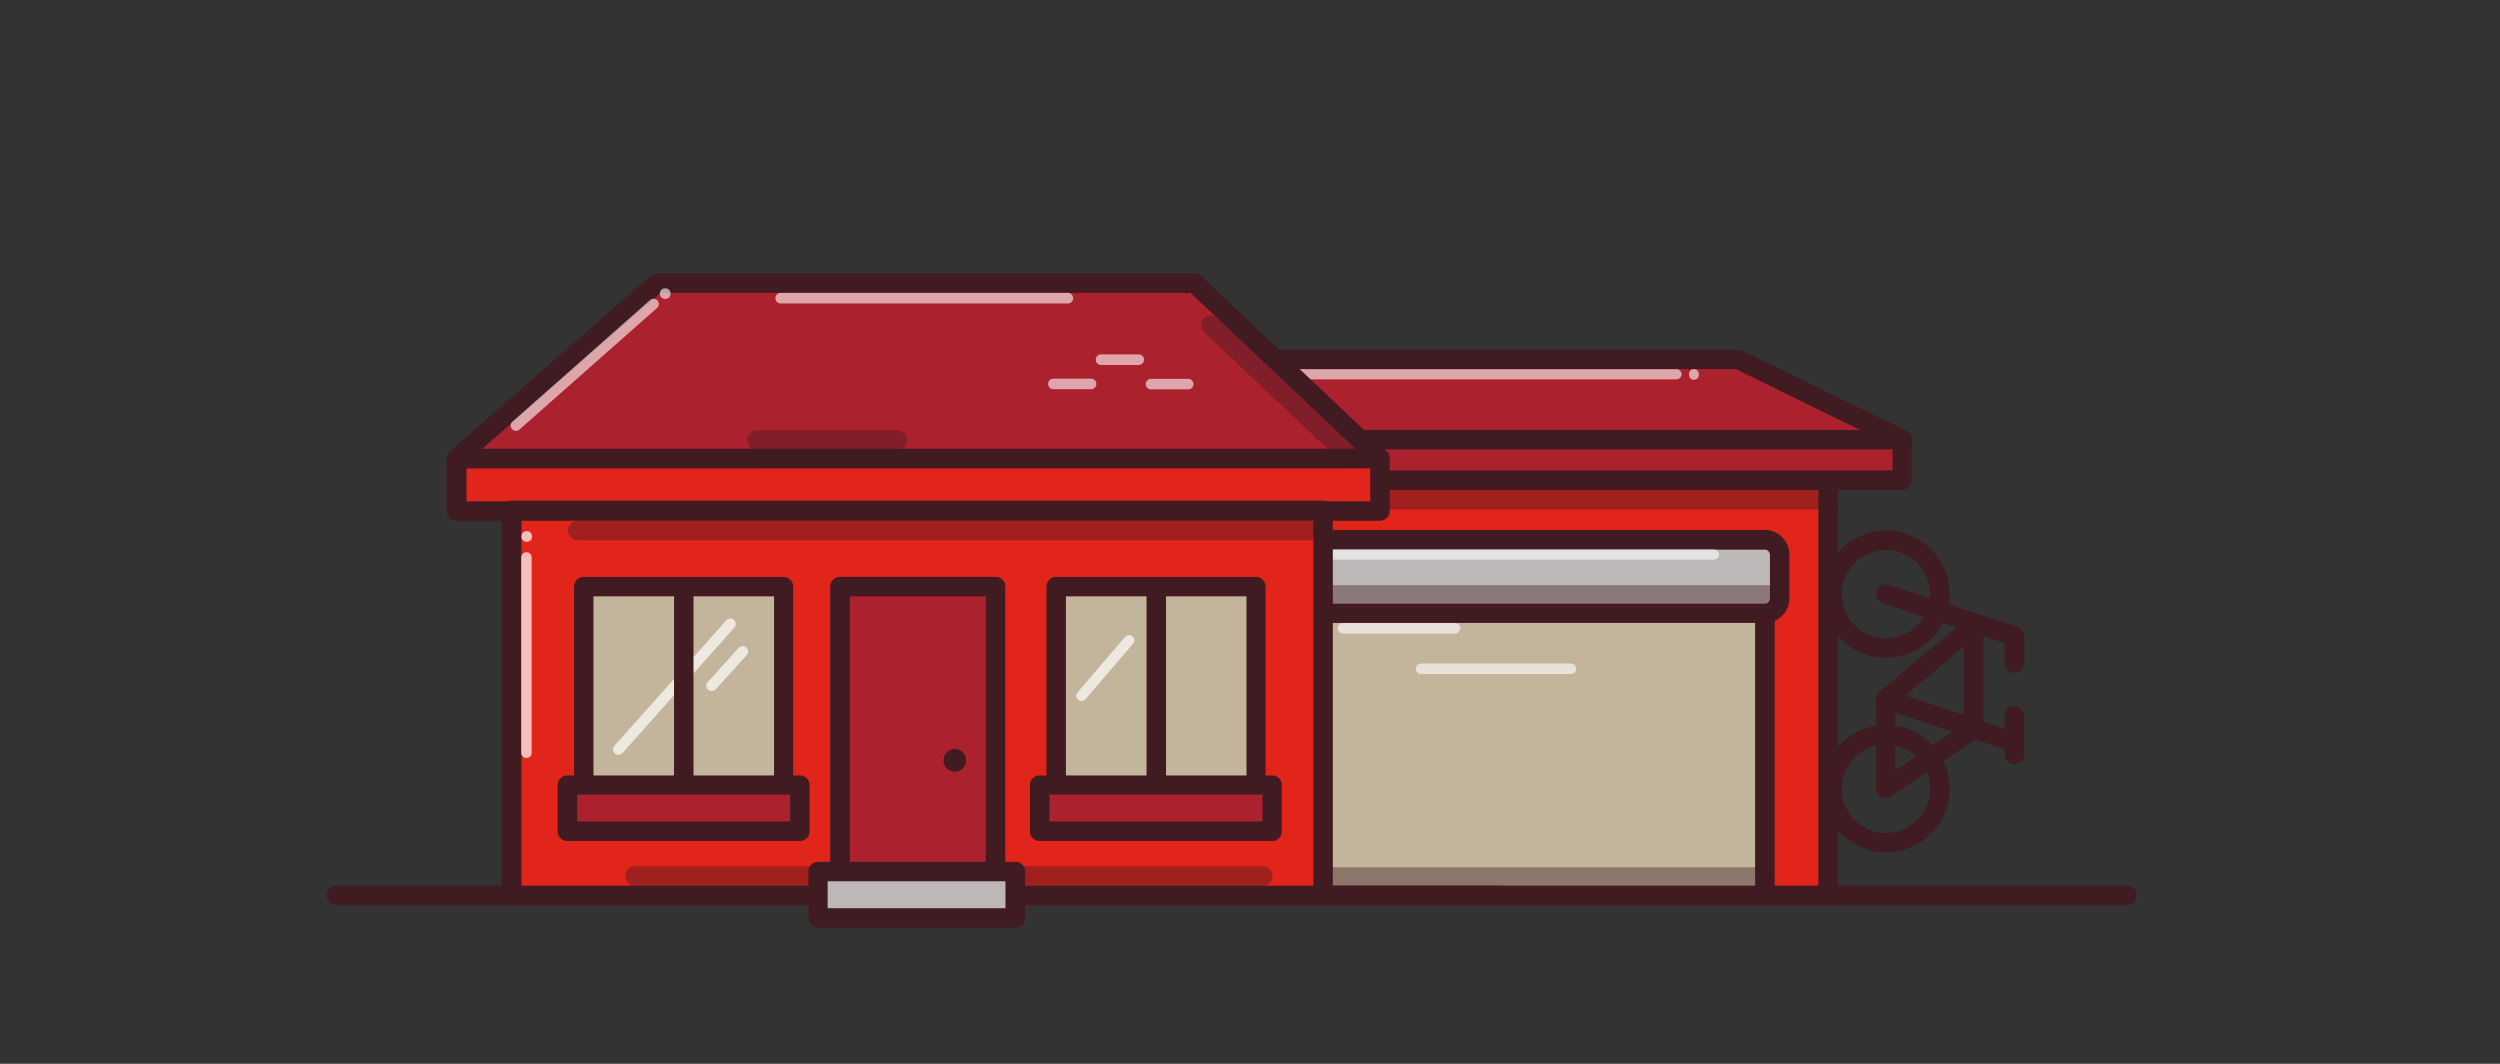 <svg id="Layer_6" data-name="Layer 6" xmlns="http://www.w3.org/2000/svg" width="470" height="200" viewBox="0 0 470 200"><rect x="0" y="0" width="470" height="200" fill="#333333" stroke="none"/><defs><style>.cls-1,.cls-6,.cls-9{fill:#401b21;}.cls-2{fill:#e1251b;}.cls-3,.cls-8{fill:#fff;}.cls-4{fill:#ac212e;}.cls-5{fill:#c2b59b;}.cls-11,.cls-6{opacity:0.4;}.cls-6,.cls-8{isolation:isolate;}.cls-7{fill:#bcb8b8;}.cls-12,.cls-8{opacity:0.6;}.cls-9{fill-rule:evenodd;}.cls-10{opacity:0.7;}</style></defs><g id="e5bb5f6c-d686-418b-9f6e-a190eb3aae84"><path class="cls-1" d="M399.887,170.166H191.699a1.83,1.83,0,1,1-.007-3.66H399.887a1.83,1.83,0,0,1,.007,3.66Z"/><rect class="cls-2" x="222.235" y="90.202" width="121.45" height="78.133"/><path class="cls-1" d="M343.685,170.166H222.235a1.845,1.845,0,0,1-1.83-1.83V90.202a1.83,1.83,0,0,1,1.83-1.83h121.45a1.83,1.83,0,0,1,1.83,1.83h0v78.074a1.845,1.845,0,0,1-1.8,1.889Zm-119.62-3.66h117.79V92.032h-117.79Z"/><path class="cls-3" d="M292.384,77.835H286.48a.782.782,0,0,1,0-1.564h5.904a.797.797,0,0,1,.782.797A.782.782,0,0,1,292.384,77.835Z"/><path class="cls-3" d="M299.837,73.495h-5.904a.782.782,0,1,1,0-1.564h5.904a.782.782,0,0,1,0,1.564Z"/><path class="cls-3" d="M322.89,112.872H299.276a.782.782,0,0,1-.782-.782.797.797,0,0,1,.797-.782h23.54a.783.783,0,0,1,.059,1.565Z"/><path class="cls-3" d="M304.663,106.098h-17.504a.767.767,0,0,1-.782-.752c0-.01,0-.02,0-.03a.782.782,0,0,1,.782-.782h17.504a.797.797,0,0,1,.782.797.767.767,0,0,1-.767.768Z"/><polygon class="cls-4" points="326.757 67.592 223.342 67.592 208.347 82.661 357.588 82.661 326.757 67.592"/><path class="cls-1" d="M357.588,84.491H208.347a1.815,1.815,0,0,1-1.299-3.114l14.965-15.084a1.845,1.845,0,0,1,1.299-.531H326.801a1.904,1.904,0,0,1,.797.177L358.43,81.022a1.83,1.83,0,0,1-.797,3.468Zm-144.843-3.66H349.678L326.329,69.392H224.095Z"/><rect class="cls-5" x="234.145" y="102.777" width="97.644" height="65.559"/><path class="cls-1" d="M331.79,170.166H234.145a1.83,1.83,0,0,1-1.801-1.858l.001-.031v-65.5a1.83,1.83,0,0,1,1.83-1.83h97.644a1.845,1.845,0,0,1,1.83,1.83v65.5a1.845,1.845,0,0,1-1.8,1.889C331.83,170.166,331.81,170.166,331.79,170.166Zm-95.814-3.66H329.96V104.607H235.976Z"/><rect class="cls-4" x="208.332" y="82.661" width="149.241" height="7.616"/><path class="cls-1" d="M357.588,92.106H208.332a1.815,1.815,0,0,1-1.815-1.815V82.675a1.83,1.83,0,0,1,1.815-1.83h149.256a1.845,1.845,0,0,1,1.83,1.83V90.291A1.83,1.83,0,0,1,357.588,92.106Zm-147.382-3.66H355.802V84.491H210.207Z"/><path class="cls-3" d="M243.045,112.872a.768.768,0,0,1-.782-.752c0-.01,0-.02,0-.03a.782.782,0,0,1,.782-.782h23.54a.782.782,0,0,1,0,1.565Z"/><path class="cls-3" d="M261.287,106.098a.782.782,0,0,1-.003-1.565h17.507a.782.782,0,1,1,0,1.565Z"/><path class="cls-6" d="M343.361,95.796H258.379a1.83,1.83,0,0,1-.007-3.66h84.988a1.83,1.83,0,0,1,0,3.66Z"/><path class="cls-6" d="M331.037,166.712H234.81a1.83,1.83,0,1,1-.007-3.66h96.234a1.83,1.83,0,0,1,.007,3.66Z"/><path class="cls-7" d="M231.356,104.371V112.37a2.804,2.804,0,0,0,2.651,2.95l.05.002h97.807a2.804,2.804,0,0,0,2.718-2.888l-.003-.064v-7.999a2.804,2.804,0,0,0-2.651-2.949l-.064-.003H234.057a2.804,2.804,0,0,0-2.703,2.902Z"/><path class="cls-1" d="M331.864,117.108H234.057a4.649,4.649,0,0,1-4.531-4.738v-8.014a4.649,4.649,0,0,1,4.531-4.723h97.807a4.649,4.649,0,0,1,4.546,4.723V112.37A4.649,4.649,0,0,1,331.864,117.108Zm-97.807-13.77a.989.989,0,0,0-.871,1.063v8.014a1.004,1.004,0,0,0,.871,1.077h97.807a1.004,1.004,0,0,0,.885-1.077V104.4a.989.989,0,0,0-.885-1.063Z"/><ellipse class="cls-8" cx="318.463" cy="70.396" rx="0.93" ry="1.004"/><ellipse class="cls-8" cx="225.098" cy="96.18" rx="1.018" ry="1.048"/><path class="cls-8" d="M224.965,134.538h0a.959.959,0,0,1-.959-.959V99.914a.959.959,0,0,1,.959-.959h0a.974.974,0,0,1,.959.959v33.665a.959.959,0,0,1-.959.959Z"/><path class="cls-8" d="M241.377,71.326a.959.959,0,0,1,0-1.919h73.794a.959.959,0,1,1,0,1.919Z"/><path class="cls-8" d="M322.211,105.212H237.983a.959.959,0,0,1,0-1.919h84.229a.959.959,0,0,1,0,1.919Z"/><path class="cls-6" d="M334.004,113.669H233.038a1.83,1.83,0,1,1-.007-3.66H334.004a1.83,1.83,0,0,1,0,3.66Z"/><path class="cls-1" d="M354.563,123.661a11.955,11.955,0,1,1,11.955-11.955A11.955,11.955,0,0,1,354.563,123.661Zm0-20.249a8.294,8.294,0,1,0,8.294,8.294h0A8.309,8.309,0,0,0,354.563,103.412Z"/><path class="cls-1" d="M354.563,160.248a11.969,11.969,0,1,1,11.955-11.984v.015A11.984,11.984,0,0,1,354.563,160.248Zm0-20.264a8.309,8.309,0,1,0,8.294,8.324v-.029A8.309,8.309,0,0,0,354.563,139.984Z"/><path class="cls-1" d="M378.708,126.524a1.845,1.845,0,0,1-1.83-1.83V120.93l-22.891-7.483a1.832,1.832,0,1,1,1.136-3.483h0l24.16,7.896a1.83,1.83,0,0,1,1.254,1.742v5.092a1.83,1.83,0,0,1-1.83,1.83Z"/><path class="cls-1" d="M354.563,150.108a2.038,2.038,0,0,1-.871-.207,1.845,1.845,0,0,1-.959-1.623V131.38a1.829,1.829,0,0,1,.649-1.402l16.559-13.785a1.83,1.83,0,0,1,2.952,1.402v19.437a1.83,1.83,0,0,1-.797,1.476l-16.559,11.187A1.83,1.83,0,0,1,354.563,150.108Zm1.756-17.814V144.84l12.899-8.708v-14.567Z"/><path class="cls-1" d="M378.177,141.224a1.578,1.578,0,0,1-.576-.103l-23.614-7.94a1.83,1.83,0,0,1,1.08-3.497c.029.009.058.019.086.029l23.614,7.955a1.815,1.815,0,0,1,1.16,2.29l-.009.027A1.86,1.86,0,0,1,378.177,141.224Z"/><path class="cls-1" d="M378.708,143.659a1.83,1.83,0,0,1-1.83-1.83h0v-7.202a1.83,1.83,0,0,1,3.66,0v7.202a1.815,1.815,0,0,1-1.8,1.83C378.728,143.659,378.718,143.659,378.708,143.659Z"/><path class="cls-1" d="M281.979,170.166H63.253a1.83,1.83,0,1,1-.007-3.66H281.979a1.83,1.83,0,0,1,.007,3.66Z"/><rect class="cls-2" x="85.804" y="86.188" width="173.638" height="9.874"/><path class="cls-1" d="M85.804,97.906a1.815,1.815,0,0,1-1.83-1.8q0-.015,0-.03V86.203a1.83,1.83,0,0,1,1.83-1.83H259.442a1.815,1.815,0,0,1,1.815,1.815v9.874a1.815,1.815,0,0,1-1.8,1.83h-.015Zm1.904-9.874v6.213H257.612V88.018Z"/><rect class="cls-2" x="96.15" y="96.062" width="152.591" height="72.274"/><path class="cls-1" d="M248.742,170.166H96.15a1.83,1.83,0,0,1-1.831-1.829q0-.03.001-.06V95.958a1.815,1.815,0,0,1,1.8-1.83H248.742a1.83,1.83,0,0,1,1.83,1.83h0v72.318a1.845,1.845,0,0,1-1.8,1.889ZM98.04,166.506H246.912V97.892H98.04Z"/><rect class="cls-4" x="157.946" y="110.274" width="29.193" height="57.928"/><path class="cls-1" d="M187.138,170.033H157.946a1.83,1.83,0,0,1-1.83-1.83h0V110.274a1.83,1.83,0,0,1,1.83-1.815h29.193a1.815,1.815,0,0,1,1.83,1.8v58.017A1.815,1.815,0,0,1,187.138,170.033Zm-27.363-3.66h25.547V112.105H159.776Z"/><path class="cls-9" d="M179.331,145.061A2.125,2.125,0,1,0,177.39,143.12,2.125,2.125,0,0,0,179.331,145.061Z"/><rect class="cls-4" x="157.946" y="110.274" width="29.193" height="57.928"/><path class="cls-1" d="M187.138,170.033H157.946a1.83,1.83,0,0,1-1.83-1.83h0V110.274a1.83,1.83,0,0,1,1.83-1.815h29.193a1.815,1.815,0,0,1,1.83,1.8v58.017A1.815,1.815,0,0,1,187.138,170.033Zm-27.363-3.66h25.547V112.105H159.776Z"/><rect class="cls-5" x="109.743" y="110.274" width="37.547" height="40.469"/><path class="cls-1" d="M147.29,152.573H109.758a1.815,1.815,0,0,1-1.83-1.8c0-.01,0-.02,0-.03V110.274a1.815,1.815,0,0,1,1.815-1.815H147.29a1.815,1.815,0,0,1,1.83,1.8v40.483a1.815,1.815,0,0,1-1.8,1.83Zm-35.716-3.66h33.945V112.105H111.573Z"/><rect class="cls-4" x="106.673" y="147.54" width="43.701" height="8.737"/><path class="cls-1" d="M150.374,158.108H106.673a1.815,1.815,0,0,1-1.83-1.8c0-.01,0-.02,0-.03v-8.664a1.815,1.815,0,0,1,1.8-1.83h43.731a1.83,1.83,0,0,1,1.83,1.83h0v8.737A1.83,1.83,0,0,1,150.374,158.108Zm-41.871-3.66h40.041v-5.077H108.504Z"/><rect class="cls-5" x="198.562" y="110.274" width="37.547" height="40.469"/><path class="cls-1" d="M236.108,152.573H198.562a1.815,1.815,0,0,1-1.83-1.8q0-.015,0-.03V110.274a1.815,1.815,0,0,1,1.815-1.815h37.561a1.83,1.83,0,0,1,1.83,1.815v40.469a1.83,1.83,0,0,1-1.83,1.83Zm-35.716-3.66h33.945V112.105H200.392Z"/><rect class="cls-4" x="195.477" y="147.54" width="43.701" height="8.737"/><path class="cls-1" d="M239.178,158.108H195.448a1.83,1.83,0,0,1-1.83-1.83h0v-8.664a1.83,1.83,0,0,1,1.83-1.83h43.701a1.815,1.815,0,0,1,1.83,1.8c0,.01,0,.02,0,.03v8.737A1.815,1.815,0,0,1,239.178,158.108Zm-41.871-3.66h40.041v-5.077H197.307Z"/><path class="cls-6" d="M237.407,166.52H187.67a1.83,1.83,0,1,1-.007-3.66h49.744a1.83,1.83,0,0,1,0,3.66Z"/><path class="cls-6" d="M156.47,166.52H119.395a1.83,1.83,0,1,1-.007-3.66H156.47a1.83,1.83,0,0,1,.007,3.66Z"/><path class="cls-6" d="M248.58,101.552H108.607a1.83,1.83,0,0,1,0-3.66H248.58a1.83,1.83,0,0,1,0,3.66Z"/><g class="cls-10"><path class="cls-3" d="M98.969,142.508a.989.989,0,0,1-.989-.989V104.814a.989.989,0,0,1,1.978-.005v36.739A.989.989,0,0,1,98.969,142.508Z"/><circle class="cls-3" cx="99.028" cy="100.858" r="1.004"/><path class="cls-3" d="M116.281,141.903a.9.9,0,0,1-.649-.251,1.004,1.004,0,0,1-.145-1.412q.027-.033.057-.064l21.061-23.614a.974.974,0,0,1,1.377-.01l.01.01a1.004,1.004,0,0,1,.089,1.402l-21.061,23.614A.959.959,0,0,1,116.281,141.903Z"/><path class="cls-3" d="M133.785,129.904a.93.93,0,0,1-.664-.266.989.989,0,0,1-.08-1.396,1.016,1.016,0,0,1,.08-.08l5.756-6.376a1.018,1.018,0,0,1,1.402-.074.989.989,0,0,1,.151,1.39,1,1,0,0,1-.077.086l-5.771,6.391A1.004,1.004,0,0,1,133.785,129.904Z"/><path class="cls-3" d="M203.344,131.793a1.034,1.034,0,0,1-.649-.251.989.989,0,0,1-.103-1.387l8.855-10.331a.989.989,0,1,1,1.476,1.299l-8.855,10.331A.96.96,0,0,1,203.344,131.793Z"/></g><g class="cls-11"><path class="cls-1" d="M240.123,79.148h-7.379a1.83,1.83,0,1,1-.007-3.66h7.386a1.83,1.83,0,0,1,0,3.66Z"/></g><g class="cls-11"><path class="cls-1" d="M221.025,79.148h-7.379a1.83,1.83,0,1,1-.007-3.66h7.386a1.83,1.83,0,0,1,0,3.66Z"/></g><g class="cls-11"><path class="cls-1" d="M230.352,71.798h-7.38a1.83,1.83,0,1,1,0-3.66h7.38a1.83,1.83,0,1,1,0,3.66Z"/></g><path class="cls-9" d="M179.331,145.061A2.125,2.125,0,1,0,177.39,143.12,2.125,2.125,0,0,0,179.331,145.061Z"/><polygon class="cls-4" points="224.582 53.217 123.498 53.217 85.804 86.203 259.427 86.188 224.582 53.217"/><path class="cls-1" d="M85.804,88.033a1.83,1.83,0,0,1-1.21-3.203l37.694-32.986a1.83,1.83,0,0,1,1.21-.443H224.582a1.859,1.859,0,0,1,1.254.487l34.86,32.971a1.875,1.875,0,0,1,.443,2.007,1.845,1.845,0,0,1-1.712,1.151Zm38.373-32.986L90.66,84.373H254.837L223.844,55.062Z"/><path class="cls-6" d="M253.981,87.841a1.86,1.86,0,0,1-1.255-.487L226.338,62.426a1.83,1.83,0,0,1,2.509-2.657l26.389,24.913a1.83,1.83,0,0,1-1.254,3.158Z"/><g class="cls-12"><path class="cls-3" d="M97.006,81.008a1.018,1.018,0,0,1-.753-.34,1.004,1.004,0,0,1,.088-1.402L122.244,56.39a.989.989,0,0,1,1.313,1.476L97.656,80.757A1.034,1.034,0,0,1,97.006,81.008Z"/><path class="cls-3" d="M200.628,57.054h-53.973a1.004,1.004,0,0,1,0-1.992h53.973a1.004,1.004,0,1,1,0,1.992Z"/><circle class="cls-3" cx="125.063" cy="55.194" r="1.004"/><path class="cls-3" d="M223.49,73.2h-7.099a.989.989,0,0,1-.989-.989,1.004,1.004,0,0,1,1.004-.989H223.49a1.004,1.004,0,0,1,0,1.992Z"/><path class="cls-3" d="M205.13,73.171h-7.099a.989.989,0,0,1-.989-.989,1.004,1.004,0,0,1,1.004-.989H205.13a1.004,1.004,0,0,1,.989,1.004A.989.989,0,0,1,205.13,73.171Z"/><path class="cls-3" d="M214.088,68.625h-7.099A1.004,1.004,0,0,1,206,67.621a.989.989,0,0,1,.989-.989h7.099a.989.989,0,1,1,.005,1.978h-.005Z"/></g><path class="cls-6" d="M168.72,84.579H142.316a1.83,1.83,0,0,1,0-3.66H168.72a1.83,1.83,0,0,1,0,3.66Z"/><path class="cls-1" d="M128.546,149.252a1.83,1.83,0,0,1-1.83-1.83h0V110.717a1.83,1.83,0,0,1,3.66,0v36.676a1.845,1.845,0,0,1-1.83,1.86Z"/><path class="cls-1" d="M217.379,149.208a1.83,1.83,0,0,1-1.83-1.83h0V110.629a1.83,1.83,0,1,1,3.66-.007v36.756a1.815,1.815,0,0,1-1.8,1.83C217.399,149.208,217.389,149.208,217.379,149.208Z"/><rect class="cls-7" x="153.813" y="163.849" width="37.074" height="8.723"/><path class="cls-1" d="M190.902,174.401H153.813a1.83,1.83,0,0,1-1.83-1.83h0V163.849a1.83,1.83,0,0,1,1.83-1.83H190.902a1.83,1.83,0,0,1,1.83,1.83h0v8.722A1.83,1.83,0,0,1,190.902,174.401Zm-35.303-3.66h33.429v-5.062H155.599Z"/><g class="cls-12"><path class="cls-3" d="M295.454,126.716H267.161a.989.989,0,1,1-.005-1.978h28.297a1.004,1.004,0,0,1,0,1.992Z"/><path class="cls-3" d="M273.537,119.115H252.505a.989.989,0,0,1-.005-1.978h21.036a.989.989,0,0,1,0,1.978Z"/></g></g></svg>